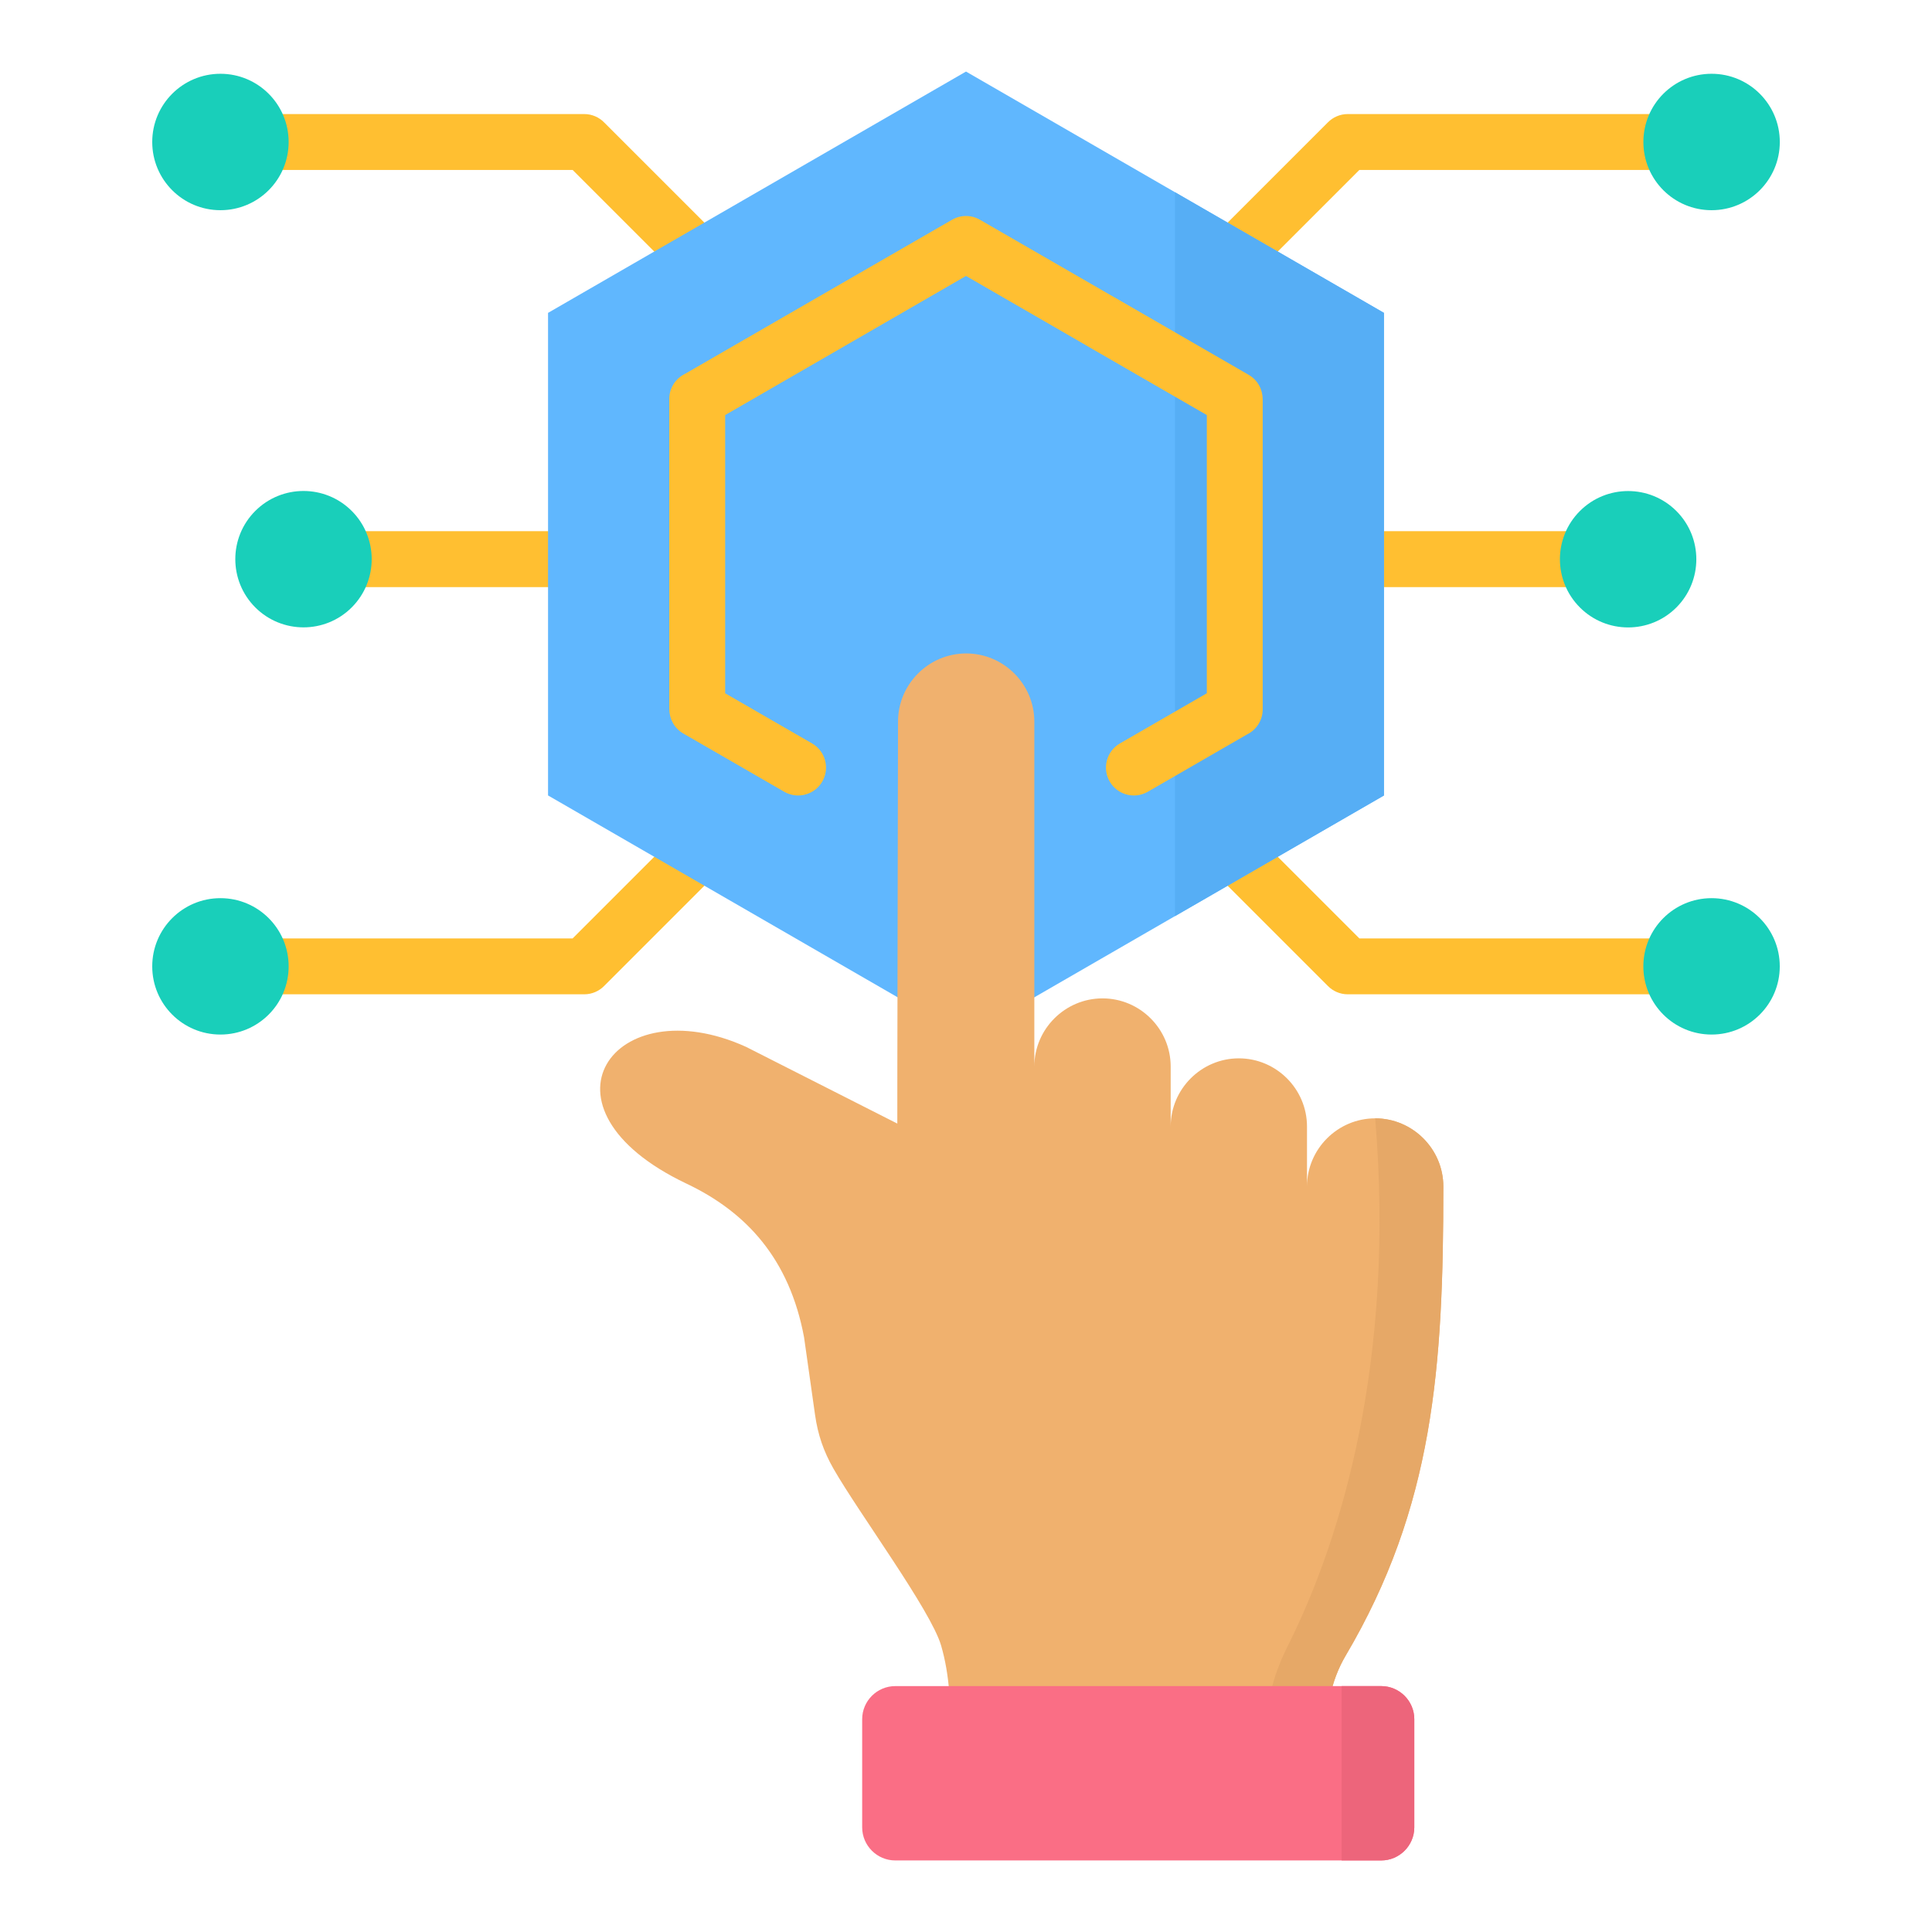 <svg width="54" height="54" viewBox="0 0 54 54" fill="none" xmlns="http://www.w3.org/2000/svg">
<path fill-rule="evenodd" clip-rule="evenodd" d="M6.161 3.188H16.329C16.547 3.188 16.744 3.277 16.886 3.422L21.965 8.5L20.86 9.605L16.005 4.75H6.161V3.188ZM47.839 4.75H37.995L33.14 9.605L32.035 8.5L37.114 3.421C37.256 3.277 37.453 3.188 37.671 3.188H47.839V4.75ZM45.514 16.41H32.168V14.847H45.514V16.41ZM47.839 27.791H37.671C37.453 27.791 37.256 27.702 37.114 27.558L32.035 22.479L33.14 21.374L37.995 26.229H47.839V27.791ZM6.161 26.229H16.005L20.86 21.374L21.965 22.479L16.886 27.558C16.744 27.702 16.547 27.791 16.329 27.791H6.161V26.229ZM8.486 14.847H21.832V16.41H8.486V14.847Z" fill="#FFBF31"/>
<path d="M9.831 16.977C10.575 16.232 10.575 15.025 9.831 14.281C9.087 13.537 7.88 13.537 7.135 14.281C6.391 15.025 6.391 16.232 7.135 16.977C7.88 17.721 9.087 17.721 9.831 16.977Z" fill="#19CFBA"/>
<path fill-rule="evenodd" clip-rule="evenodd" d="M6.161 2.062C7.214 2.062 8.068 2.916 8.068 3.969C8.068 5.022 7.214 5.875 6.161 5.875C5.108 5.875 4.255 5.022 4.255 3.969C4.255 2.916 5.108 2.062 6.161 2.062Z" fill="#19CFBA"/>
<path fill-rule="evenodd" clip-rule="evenodd" d="M6.161 28.916C7.214 28.916 8.068 28.063 8.068 27.01C8.068 25.957 7.214 25.104 6.161 25.104C5.108 25.104 4.255 25.957 4.255 27.01C4.255 28.063 5.108 28.916 6.161 28.916Z" fill="#19CFBA"/>
<path d="M46.855 16.979C47.599 16.234 47.599 15.027 46.855 14.283C46.11 13.539 44.903 13.539 44.159 14.283C43.414 15.027 43.414 16.234 44.159 16.979C44.903 17.723 46.11 17.723 46.855 16.979Z" fill="#19CFBA"/>
<path fill-rule="evenodd" clip-rule="evenodd" d="M47.839 2.062C46.786 2.062 45.933 2.916 45.933 3.969C45.933 5.022 46.786 5.875 47.839 5.875C48.892 5.875 49.746 5.022 49.746 3.969C49.746 2.916 48.892 2.062 47.839 2.062Z" fill="#19CFBA"/>
<path fill-rule="evenodd" clip-rule="evenodd" d="M47.839 28.916C46.786 28.916 45.932 28.063 45.932 27.01C45.932 25.957 46.786 25.104 47.839 25.104C48.892 25.104 49.745 25.957 49.745 27.01C49.745 28.063 48.892 28.916 47.839 28.916Z" fill="#19CFBA"/>
<path fill-rule="evenodd" clip-rule="evenodd" d="M27 2L38.682 8.745V22.233L27 28.978L15.318 22.233V8.745L27 2Z" fill="#60B7FE"/>
<path d="M38.682 8.745V22.234L32.841 25.607V5.373L38.682 8.745Z" fill="#56AEF5"/>
<path fill-rule="evenodd" clip-rule="evenodd" d="M22.699 20.78C23.072 20.996 23.198 21.473 22.983 21.845C22.767 22.218 22.29 22.345 21.918 22.129L19.097 20.501C18.848 20.356 18.709 20.095 18.708 19.826H18.706V11.152C18.706 10.843 18.886 10.576 19.147 10.449L22.853 8.309L26.612 6.141C26.865 5.996 27.165 6.008 27.398 6.147L31.146 8.31L31.147 8.309L34.903 10.478C35.152 10.622 35.291 10.883 35.291 11.152H35.293V19.826C35.293 20.135 35.114 20.403 34.853 20.529L32.082 22.129C31.71 22.345 31.233 22.218 31.017 21.845C30.801 21.473 30.928 20.996 31.301 20.78L33.731 19.377V11.601L30.365 9.658L30.366 9.657L27 7.713L20.269 11.601V19.378L22.699 20.78Z" fill="#FFBF31"/>
<path fill-rule="evenodd" clip-rule="evenodd" d="M25.081 29.836L25.08 31.404L20.85 29.259C17.147 27.583 14.722 30.962 19.19 33.084C20.86 33.877 22.066 35.186 22.474 37.38L22.781 39.546C22.86 40.1 23.017 40.561 23.294 41.047C24.004 42.29 26.016 45.006 26.304 45.992C26.542 46.808 26.598 47.741 26.535 48.751H37.093C37.032 47.821 37.191 46.989 37.612 46.275C40.072 42.106 40.342 38.223 40.342 33.163C40.342 32.115 39.484 31.258 38.437 31.258C37.389 31.258 36.531 32.115 36.531 33.163V31.487C36.531 30.439 35.674 29.581 34.626 29.581C33.578 29.581 32.721 30.439 32.721 31.487V29.81C32.721 28.762 31.864 27.905 30.816 27.905C29.768 27.905 28.91 28.762 28.91 29.81V20.169C28.91 19.121 28.053 18.264 27.005 18.264C25.957 18.264 25.1 19.121 25.1 20.169L25.081 29.836Z" fill="#F0B16E"/>
<path d="M37.612 46.275C37.191 46.989 37.032 47.821 37.093 48.751H35.5C35.5 48.5 35.167 47.654 36 45.992C37.5 43 39 38 38.437 31.258C39.484 31.258 40.342 32.115 40.342 33.163C40.342 38.223 40.072 42.106 37.612 46.275Z" fill="#E6A867"/>
<path fill-rule="evenodd" clip-rule="evenodd" d="M25.023 47.127H38.605C39.114 47.127 39.53 47.543 39.53 48.052V51.075C39.53 51.584 39.114 52 38.605 52H25.023C24.514 52 24.098 51.584 24.098 51.075V48.052C24.098 47.543 24.514 47.127 25.023 47.127Z" fill="#FA6E85"/>
<path d="M38.605 47.127C39.114 47.127 39.53 47.543 39.53 48.052V51.075C39.53 51.584 39.114 52 38.605 52H37.5V47.127H38.605Z" fill="#ED657B"/>
</svg>
